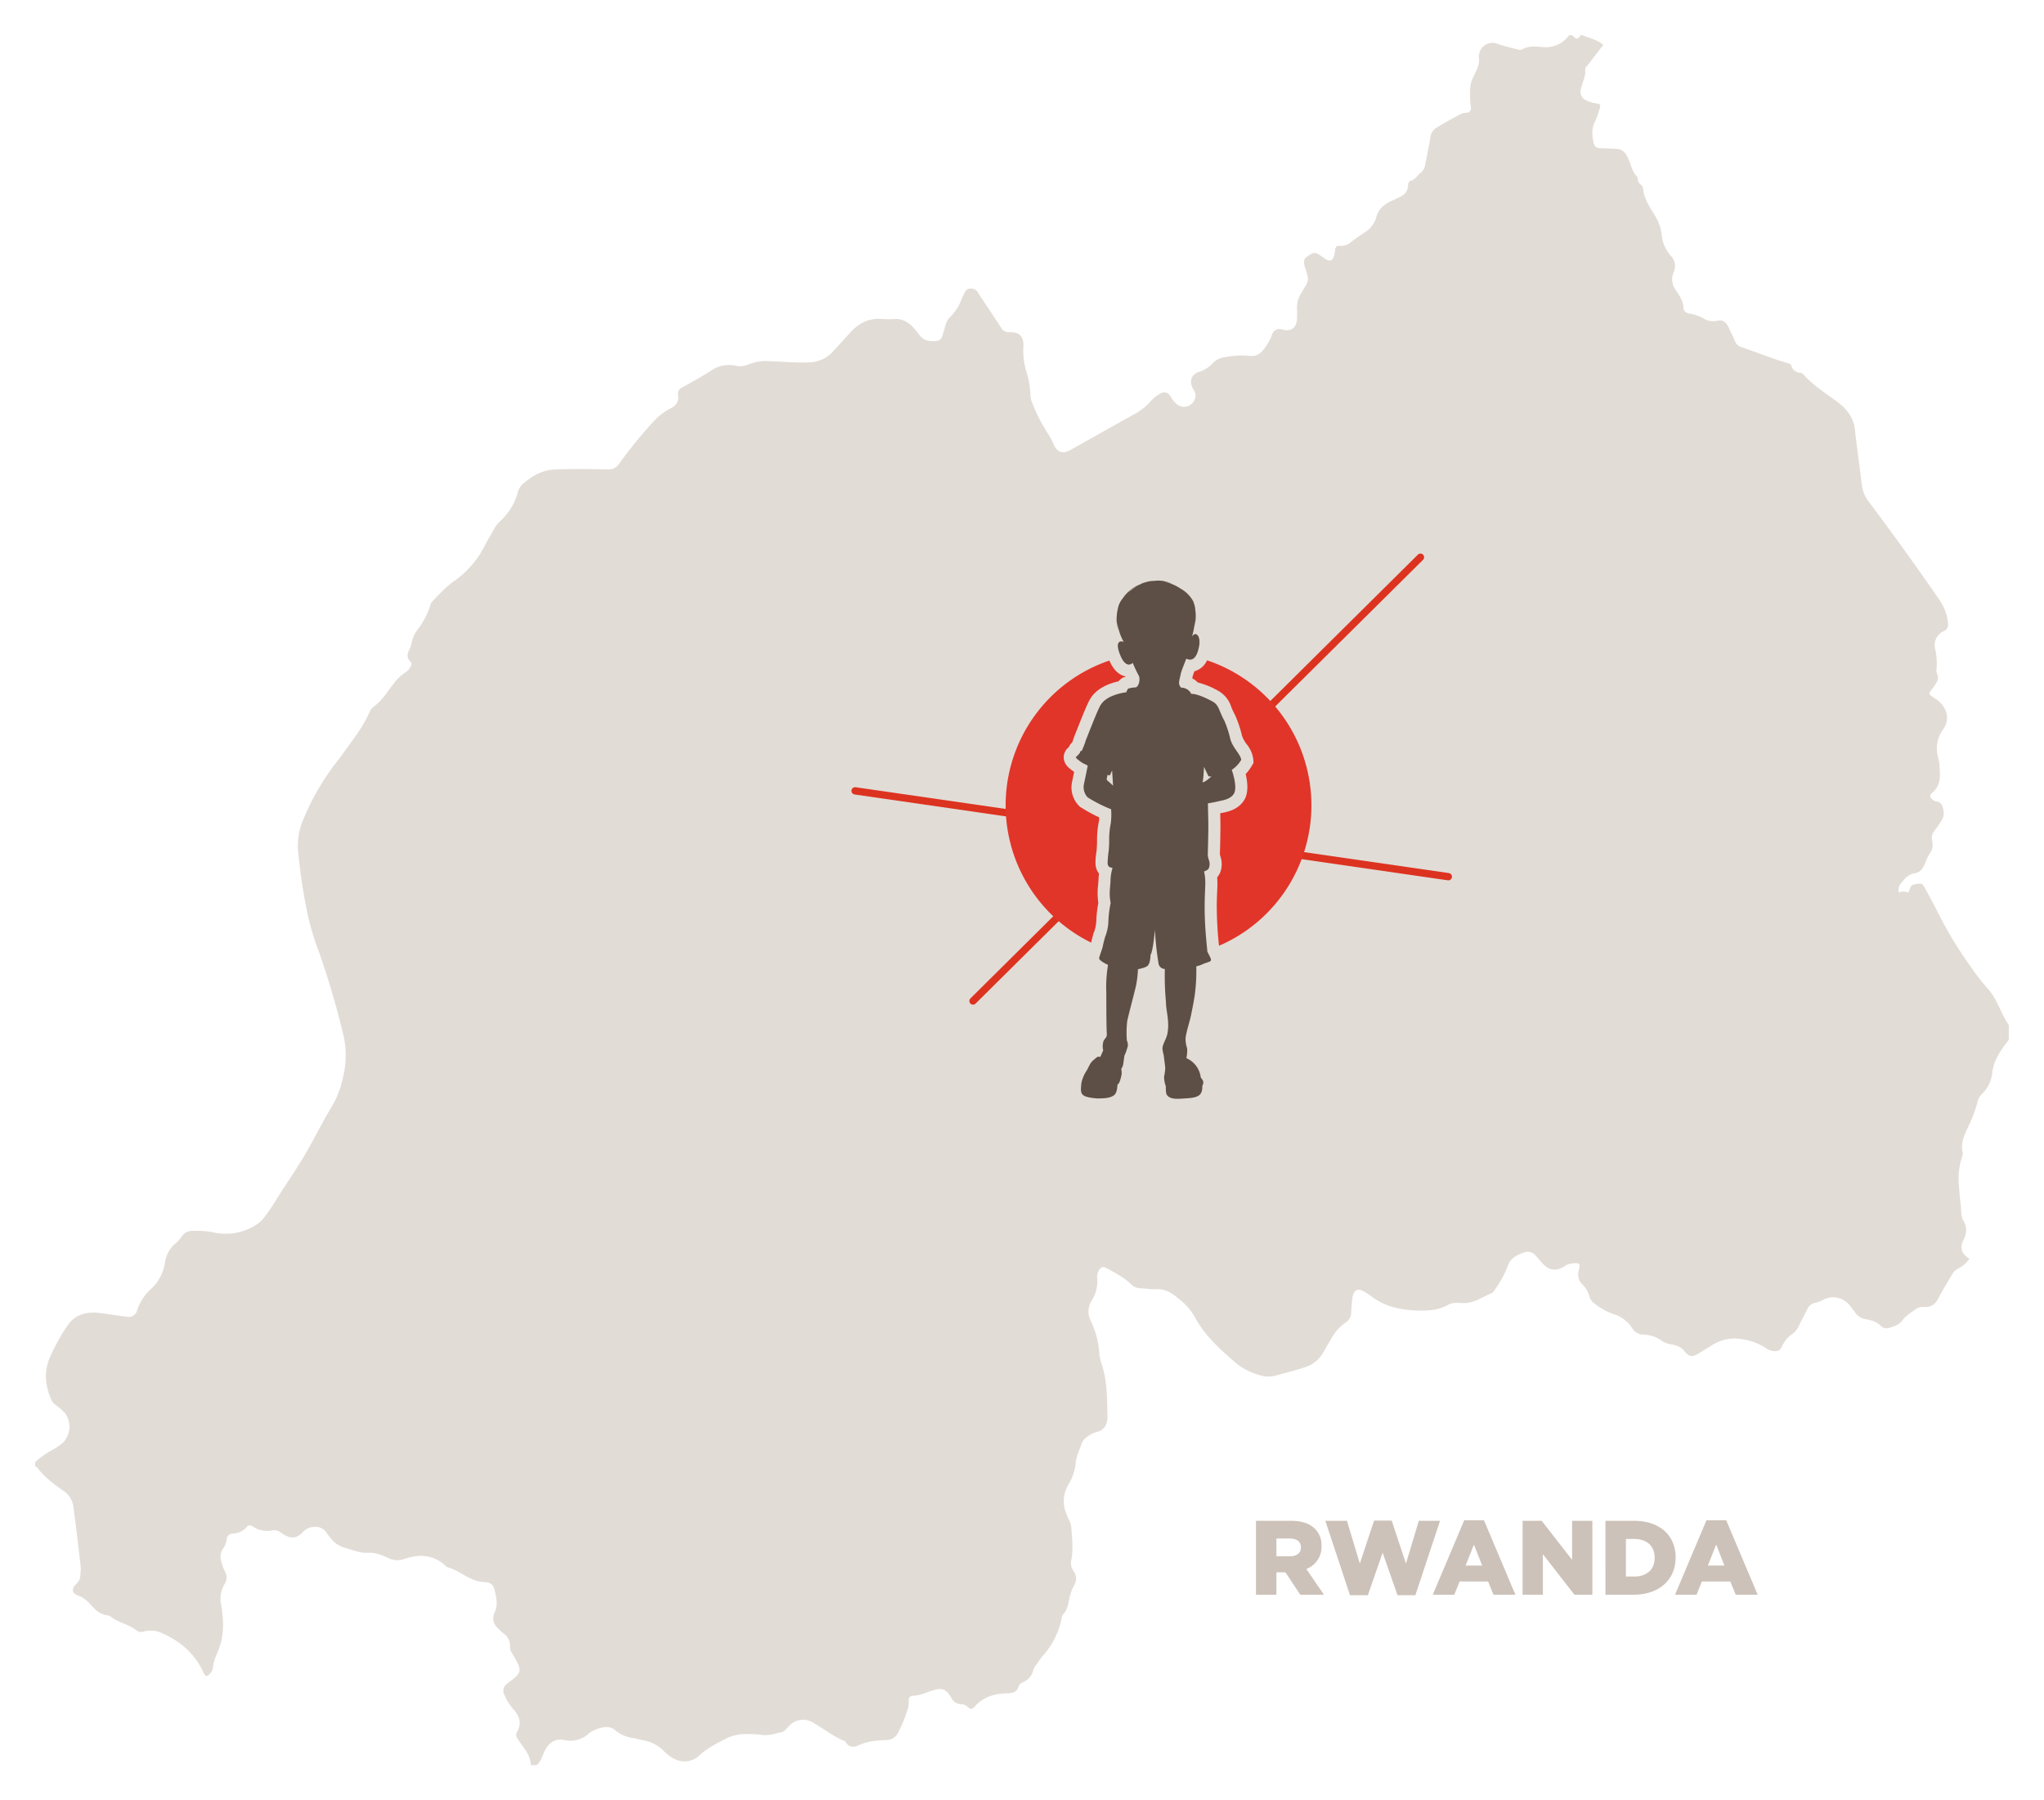 <svg xmlns="http://www.w3.org/2000/svg" xmlns:xlink="http://www.w3.org/1999/xlink" width="697.111" height="613.851" viewBox="0 0 697.111 613.851">
  <defs>
    <filter id="Path_4" x="0" y="0" width="697.111" height="613.851" filterUnits="userSpaceOnUse">
      <feOffset dx="1" dy="1" input="SourceAlpha"/>
      <feGaussianBlur stdDeviation="4" result="blur"/>
      <feFlood flood-opacity="0.161"/>
      <feComposite operator="in" in2="blur"/>
      <feComposite in="SourceGraphic"/>
    </filter>
  </defs>
  <g id="Map_child-lines" transform="translate(-17938.379 6941.851)">
    <g id="Group_192" data-name="Group 192" transform="translate(17033.496 -7888.113)">
      <path id="Path_17056" data-name="Path 17056" d="M2.232,0H9.216V-7.632h3.06L17.352,0h8.064L19.4-8.784a7.97,7.97,0,0,0,5.184-7.74V-16.6a7.813,7.813,0,0,0-2.232-5.868C20.664-24.192,18-25.2,14.148-25.2H2.232ZM9.216-13.1v-6.048h4.572c2.34,0,3.78,1.008,3.78,2.988v.072c0,1.836-1.368,2.988-3.744,2.988ZM34.308.18h6.084l5.04-14.508L50.508.18h6.084L65.016-25.2H57.78L53.388-10.62l-4.86-14.652H42.516L37.656-10.62,33.264-25.2h-7.38ZM62.532,0h7.344l1.8-4.5H81.4L83.232,0H90.72L79.992-25.38H73.26Zm11.2-9.936L76.572-17.1,79.38-9.936ZM93.168,0h6.912V-13.824L110.844,0h6.12V-25.2h-6.912v13.32L99.684-25.2H93.168Zm28.26,0H131c9.072,0,14.364-5.4,14.364-12.672v-.072c0-7.272-5.22-12.456-14.22-12.456h-9.72Zm6.984-6.192V-19.008h2.844c4.176,0,6.948,2.34,6.948,6.372v.072c0,4.068-2.772,6.372-6.948,6.372ZM145.152,0H152.5l1.8-4.5h9.72L165.852,0h7.488L162.612-25.38H155.88Zm11.2-9.936,2.844-7.164L162-9.936Z" transform="translate(1331 1490)" fill="#ccc2b9"/>
    </g>
    <g id="Group_190" data-name="Group 190" transform="translate(17949.379 -6930.851)">
      <path id="Path_1" data-name="Path 1" d="M81.868,267.8v.06c0,1.241,1.027,1.964,2.508,1.964,2.145,0,3.6-1.177,3.6-2.841v-.816a7.121,7.121,0,0,0-2.931-.6C83.077,265.563,81.868,266.35,81.868,267.8Z" transform="translate(63.654 206.482)" fill="#e2dcd6"/>
      <path id="Path_2" data-name="Path 2" d="M50.717,267.8v.06c0,1.241,1.026,1.964,2.506,1.964,2.145,0,3.6-1.177,3.6-2.841v-.816a7.121,7.121,0,0,0-2.931-.6C51.924,265.563,50.717,266.35,50.717,267.8Z" transform="translate(39.434 206.482)" fill="#e2dcd6"/>
      <path id="Path_3" data-name="Path 3" d="M74.9,262.487c-2.145,0-3.959,1.753-3.959,4.472v.06c0,2.689,1.813,4.472,3.959,4.472s3.928-1.783,3.928-4.472v-.06C78.826,264.27,77.043,262.487,74.9,262.487Z" transform="translate(55.157 204.09)" fill="#e2dcd6"/>
      <g transform="matrix(1, 0, 0, 1, -11, -11)" filter="url(#Path_4)">
        <path id="Path_4-2" data-name="Path 4" d="M668.858,329.461a18.94,18.94,0,0,0-3.052-4.5,66.809,66.809,0,0,1-5.231-6.715,138.351,138.351,0,0,1-12.164-20.13c-1.171-2.309-2.433-4.572-3.655-6.854s-1.2-2.113-3.722-1.744c-1.77.258-1.507,1.744-2.24,2.821a3.645,3.645,0,0,0-3.139.02,3.277,3.277,0,0,1,.779-3.3c1.228-1.546,2.524-3.015,4.762-3.351,1.769-.265,2.746-1.774,3.379-3.368a17.36,17.36,0,0,1,1.872-3.806c.9-1.267.709-2.734.473-4.122a3.727,3.727,0,0,1,.885-3.223,33.683,33.683,0,0,0,2.414-3.5,4.736,4.736,0,0,0,.549-3.6c-.3-1.539-.754-2.7-2.545-2.851a2.417,2.417,0,0,1-1.09-.583c-.983-.747-1.182-1.475-.238-2.25,3.219-2.647,2.785-6.173,2.553-9.673a11.2,11.2,0,0,0-.364-1.969c-.9-3.619-.706-6.851,1.664-10.144,2.506-3.486,1.187-7.7-2.417-10.2-3.075-2.131-2.833-1.486-.716-4.389,1.036-1.422,1.829-2.707.939-4.522a4.328,4.328,0,0,1-.046-1.984,21.592,21.592,0,0,0-.5-6.214,5.155,5.155,0,0,1,2.935-6.118,2.323,2.323,0,0,0,1.411-2.618,16.1,16.1,0,0,0-2.656-7.65c-7.915-11.6-16.188-22.932-24.576-34.185a11.715,11.715,0,0,1-2.225-5.96c-.7-6.138-1.6-12.254-2.288-18.394-.482-4.284-3.1-7.258-6.252-9.561-3.777-2.759-7.707-5.281-10.918-8.737a2.545,2.545,0,0,0-1.419-.987,3.35,3.35,0,0,1-3.107-2.46c-.208-.667-.832-.709-1.4-.876-5.3-1.545-10.39-3.667-15.614-5.414a3.239,3.239,0,0,1-2.126-1.92c-.72-1.689-1.53-3.34-2.33-4.995-.763-1.58-1.905-2.512-3.788-2.067a6.151,6.151,0,0,1-4.782-.855,14.672,14.672,0,0,0-4.725-1.6c-1.226-.254-1.925-.755-2-2.108-.123-2.27-1.458-4.087-2.62-5.887a6.188,6.188,0,0,1-.727-6.163,4.809,4.809,0,0,0-.987-5.539,12.656,12.656,0,0,1-3.127-7.432,15.361,15.361,0,0,0-2.156-6.092c-1.751-2.924-3.784-5.733-4.145-9.288a2.211,2.211,0,0,0-.855-1.49,2.657,2.657,0,0,1-.985-1.95,1.215,1.215,0,0,0-.194-.716c-2.1-2.026-2.133-5.077-3.694-7.4a3.941,3.941,0,0,0-3.4-2.1c-1.838-.044-3.672-.185-5.51-.228-1.4-.034-2.028-.677-2.3-2.078-.459-2.343-.686-4.577.459-6.822a30.311,30.311,0,0,0,1.482-3.987c.667-1.941.56-2.181-1.4-2.448a8.916,8.916,0,0,1-3.07-1.013A3.152,3.152,0,0,1,527.2,18.2c.508-2.176,1.653-4.2,1.449-6.552-.059-.677.633-1.147,1.031-1.669,1.667-2.188,3.358-4.36,5.133-6.659C532.669,1.486,530.044.988,527.657,0h-.5c-1.292,1.57-1.292,1.57-3.009,0h-1A9.8,9.8,0,0,1,514,4.031c-2.284-.172-4.678-.476-6.852.825a2.293,2.293,0,0,1-1.717-.064,58.294,58.294,0,0,1-6.751-1.872,4.617,4.617,0,0,0-6.212,3.532,2.268,2.268,0,0,0-.135.736c.5,2.755-.848,5-1.989,7.3-1.248,2.515-.988,5.2-.926,7.871.025,1.161.581,2.453-.012,3.441-.576.96-2.053.48-2.974.965-2.933,1.545-5.845,3.141-8.667,4.874a4.5,4.5,0,0,0-1.961,3.338c-.476,3.05-1.157,6.067-1.738,9.1a4.068,4.068,0,0,1-1.568,2.869c-1.113.862-1.77,2.284-3.363,2.688-.7.178-.892.974-.91,1.651a4.24,4.24,0,0,1-2.743,3.818c-.745.379-1.477.787-2.245,1.113-2.839,1.2-5.093,2.709-5.928,6.108a9.006,9.006,0,0,1-3.992,5c-1.536,1.008-3.041,2.071-4.518,3.162a5.008,5.008,0,0,1-3.882,1.346c-1.07-.171-1.486.419-1.562,1.431a14.211,14.211,0,0,1-.375,1.968c-.315,1.406-1.21,1.927-2.506,1.31A20.285,20.285,0,0,1,438.188,75c-1.545-1.019-2.234-.99-3.864.124s-1.845,1.639-1.406,3.571a1.856,1.856,0,0,0,.062.242c1.884,5.3,1.193,4.8-1.225,9.051a9.376,9.376,0,0,0-1.408,5.229c.059,1.166.053,2.343,0,3.509-.149,3.095-2.048,4.454-5.016,3.637a2.654,2.654,0,0,0-3.521,1.792,16.888,16.888,0,0,1-3.166,5.343,4.642,4.642,0,0,1-4.108,1.868,30.485,30.485,0,0,0-8.977.448,6.916,6.916,0,0,0-3.928,2.007,10.51,10.51,0,0,1-4.806,3c-2.442.857-3.253,3.029-2.133,5.407a6.863,6.863,0,0,1,1.038,2.252,3.913,3.913,0,0,1-6.406,3.31,8.386,8.386,0,0,1-1.9-2.295c-1.031-1.843-2.254-2.153-4.122-1.077a13.262,13.262,0,0,0-3.2,2.785,20.95,20.95,0,0,1-5.775,4.321c-7.019,3.877-14,7.835-20.991,11.76-2.922,1.639-4.693,1.111-6.029-1.877a24.642,24.642,0,0,0-2.158-3.951,58.6,58.6,0,0,1-5.187-10.267,7.09,7.09,0,0,1-.526-2.426,30.678,30.678,0,0,0-1.333-7.882,24.629,24.629,0,0,1-1.056-8.891c.133-3.226-1.47-4.869-4.687-4.712a3.011,3.011,0,0,1-3.009-1.68c-2.544-3.927-5.187-7.791-7.75-11.7a2.656,2.656,0,0,0-2.627-1.513,2.017,2.017,0,0,0-1.826,1.086c-.457.892-.907,1.792-1.28,2.718a15.565,15.565,0,0,1-3.772,5.843c-1.458,1.344-1.676,3.214-2.231,4.949-.45,1.408-.587,3.144-2.549,3.283-2,.139-3.966.112-5.457-1.7-1.42-1.724-2.633-3.653-4.712-4.785a6.565,6.565,0,0,0-3.525-1.022,42.486,42.486,0,0,1-5.013,0c-4.472-.334-7.894,1.582-10.774,4.787-1.788,1.989-3.61,3.948-5.4,5.933a11.327,11.327,0,0,1-8.232,4.063c-4.531.238-9.009-.249-13.509-.363a15.832,15.832,0,0,0-7.336,1.049,7.1,7.1,0,0,1-4.4.494,10.588,10.588,0,0,0-8.136,1.459c-3.287,2.14-6.739,4.031-10.167,5.944a2.235,2.235,0,0,0-1.385,2.565c.292,2.128-.583,3.589-2.62,4.579a21.18,21.18,0,0,0-5.9,4.591,159.332,159.332,0,0,0-11.7,14.38,4.117,4.117,0,0,1-3.781,1.813c-6.015-.135-12.029-.192-18.047.034-4.453.169-7.917,2.3-11.115,5.112a5.6,5.6,0,0,0-1.548,2.816,20.928,20.928,0,0,1-6.132,9.847,11.09,11.09,0,0,0-2.208,3.022c-1,1.834-2.1,3.615-3.047,5.475a32.69,32.69,0,0,1-10.672,12.05c-2.6,1.82-4.686,4.271-6.934,6.509a4.309,4.309,0,0,0-.9,1.762,27.207,27.207,0,0,1-4.335,8.141,10.638,10.638,0,0,0-1.937,4.294,8.051,8.051,0,0,1-.684,2.14c-.809,1.527-1.127,2.944.277,4.325.574.565.386,1.225-.02,1.829a5.277,5.277,0,0,1-1.671,1.833,15.407,15.407,0,0,0-4.115,3.987c-2.154,2.638-3.839,5.667-6.724,7.7a5.44,5.44,0,0,0-1.575,2.227c-1.959,4.392-4.844,8.182-7.652,12.027-.937,1.283-1.813,2.613-2.8,3.85A83.63,83.63,0,0,0,91.8,266.559a23.128,23.128,0,0,0-2.188,10.868,184.709,184.709,0,0,0,3.308,22.267,84.588,84.588,0,0,0,3.711,12.423,286.125,286.125,0,0,1,8.657,29.55,31.27,31.27,0,0,1-.3,13.66,32.307,32.307,0,0,1-3.854,10c-2.265,3.8-4.357,7.709-6.442,11.614-2.956,5.535-6.367,10.772-9.856,15.984-2.359,3.523-4.335,7.3-7.064,10.587a10.809,10.809,0,0,1-2.842,2.377,19.216,19.216,0,0,1-14.446,2.247,29.317,29.317,0,0,0-6.742-.434,4.117,4.117,0,0,0-3.793,1.959,12.484,12.484,0,0,1-2.382,2.553,10.651,10.651,0,0,0-3.345,6.515,15.163,15.163,0,0,1-4.454,8.518,16.818,16.818,0,0,0-4.947,7.377,2.992,2.992,0,0,1-3.6,2.341c-3.148-.387-6.276-.946-9.428-1.289-4.4-.48-8.2.455-10.9,4.454a69.664,69.664,0,0,0-5.795,10.519c-2.257,5.027-1.7,10.1.608,15.017a5.42,5.42,0,0,0,1.573,1.587,22.972,22.972,0,0,1,2.97,2.672,7.81,7.81,0,0,1-1.2,10.367A26.238,26.238,0,0,1,5.475,482.6,27.04,27.04,0,0,0,0,486.526v1.5c.226.092.542.121.661.288,2.487,3.466,5.969,5.827,9.336,8.276a7.4,7.4,0,0,1,3.047,5.24c.908,6.7,1.692,13.424,2.462,20.145a18.266,18.266,0,0,1-.121,3.246,4.027,4.027,0,0,1-1.34,2.832c-1.827,1.721-1.554,3.221.8,4.06,2.186.779,3.548,2.464,5.036,4.01a7.772,7.772,0,0,0,4.421,2.6,3.13,3.13,0,0,1,1.422.451c2.641,2.112,6.138,2.613,8.774,4.7a2.485,2.485,0,0,0,2.481.414,9.192,9.192,0,0,1,6.093.473c6.3,2.72,11.17,6.884,14.158,13.136a3.183,3.183,0,0,0,1.155,1.653,3.888,3.888,0,0,0,2.282-3.272c.2-2.377,1.442-4.437,2.2-6.634,1.646-4.767,1.367-9.558.581-14.364a9.576,9.576,0,0,1,1.164-7.2,4.083,4.083,0,0,0,.091-4.3,12.269,12.269,0,0,1-.793-1.84c-.674-2.09-1.257-4.152.368-6.157a7.63,7.63,0,0,0,1.049-3.059,2.106,2.106,0,0,1,2.048-1.845,6.294,6.294,0,0,0,4.8-2.265c.6-.745,1.324-.6,2.005-.128a8.994,8.994,0,0,0,6.939,1.28,3.073,3.073,0,0,1,2.357.613,18.621,18.621,0,0,0,1.7,1.059c2.243,1.237,4.01,1.031,5.839-.779a5.736,5.736,0,0,1,4.627-2.06,4.388,4.388,0,0,1,3.63,1.884,23.115,23.115,0,0,0,1.525,1.989,9.3,9.3,0,0,0,4.878,3.3c2.641.691,5.11,1.852,8.008,1.666,2.419-.155,4.748.871,6.959,1.881a6.563,6.563,0,0,0,5.1.268,23.987,23.987,0,0,1,3.882-.951,12.252,12.252,0,0,1,10.175,3.093c.256.213.487.535.782.615,4.312,1.187,7.6,4.794,12.336,5.066,2.791.16,3.427.948,3.978,3.612.471,2.291.919,4.508-.228,6.835a4.354,4.354,0,0,0,1.106,5.254,17.851,17.851,0,0,0,1.813,1.728,5.157,5.157,0,0,1,2.361,4.678,3.673,3.673,0,0,0,.659,2.119c.521.857,1.035,1.719,1.5,2.608,1.708,3.28,1.484,4.27-1.422,6.5-.6.459-1.221.885-1.783,1.381a2.866,2.866,0,0,0-.862,3.763,16.253,16.253,0,0,0,2.84,4.668c2.115,2.252,3.264,4.867,1.463,7.937a2.055,2.055,0,0,0,.169,2.352c.423.62.834,1.253,1.276,1.861,1.57,2.154,3.187,4.286,3.242,7.13h2.007c1.562-1.289,1.9-3.28,2.819-4.94a6.828,6.828,0,0,1,1.74-2.384,5.335,5.335,0,0,1,4.851-1.214,9.216,9.216,0,0,0,8.358-2.229,10.649,10.649,0,0,1,5.02-2.09,4.49,4.49,0,0,1,4,.955,11.33,11.33,0,0,0,5.855,2.624c1.4.242,2.766.645,4.158.924a12.749,12.749,0,0,1,6.339,3.317,13.167,13.167,0,0,0,4.641,3.281,7.357,7.357,0,0,0,7.862-1.694c2.773-2.517,6.1-4.11,9.332-5.795a14.955,14.955,0,0,1,6.831-1.315,29.851,29.851,0,0,1,4.755.231c2.414.384,4.632-.389,6.9-.878,1.138-.245,1.753-1.232,2.5-2a6.5,6.5,0,0,1,8.585-1.115c3.456,2.018,6.623,4.524,10.351,6.083a1.24,1.24,0,0,1,.574.471c1.184,2.046,3.02,1.634,4.582.907,2.979-1.388,6.131-1.554,9.284-1.7a4.281,4.281,0,0,0,3.927-2.54,46.208,46.208,0,0,0,3.383-8.338,7.042,7.042,0,0,0,.229-2.473c-.037-.933.318-1.683,1.388-1.708,2.316-.053,4.369-1.051,6.5-1.76,3.406-1.134,4.821-.668,6.644,2.4a3.758,3.758,0,0,0,3.365,2.213,3,3,0,0,1,2.238.958c.8.816,1.509.875,2.3-.044,3-3.495,7.028-4.568,11.4-4.643,1.794-.03,3.086-.533,3.663-2.33.29-.9,1.109-1.216,1.838-1.6a5.687,5.687,0,0,0,3.091-3.735,6.145,6.145,0,0,1,1.17-2.193c.763-1,1.422-2.076,2.241-3.018a26.811,26.811,0,0,0,6.307-12.6,2.817,2.817,0,0,1,.483-1.406c1.68-1.655,1.8-3.877,2.277-5.962a17.112,17.112,0,0,1,1.525-3.966,4.368,4.368,0,0,0-.265-4.945,4.494,4.494,0,0,1-.681-3.765c.651-3.647.267-7.348-.014-11-.123-1.594-1.134-3.116-1.712-4.682a11.1,11.1,0,0,1,.54-9.654,17.439,17.439,0,0,0,2.641-7.46c.155-2.346,1.257-4.487,2.007-6.7a4.722,4.722,0,0,1,1.827-2.332,8.454,8.454,0,0,1,3.063-1.669c3.214-.647,4.033-3.016,3.959-5.752-.164-6-.087-12.043-2.1-17.841a13.425,13.425,0,0,1-.7-3.425,29.121,29.121,0,0,0-2.968-11.04,6.966,6.966,0,0,1,.482-6.955,12.2,12.2,0,0,0,1.8-7.361,4.391,4.391,0,0,1,.359-2.444c.9-1.61,1.554-1.838,3.175-.931,2.842,1.589,5.757,3.075,8.109,5.4a4.42,4.42,0,0,0,3.152,1.276c1.753.052,3.512.439,5.247.329,3.228-.208,5.624,1.452,7.844,3.329a20.678,20.678,0,0,1,5.29,5.971c3.246,6.216,8.321,10.784,13.474,15.326a22.113,22.113,0,0,0,8.735,4.671,9.682,9.682,0,0,0,5.429.172c3.376-.954,6.787-1.8,10.116-2.888a10.984,10.984,0,0,0,6.1-4.938c.9-1.506,1.742-3.048,2.641-4.554a16.276,16.276,0,0,1,5.084-5.777,3.913,3.913,0,0,0,1.845-3.349,51.027,51.027,0,0,1,.464-5.24c.423-2.56,1.916-3.184,4.1-1.833.853.528,1.7,1.063,2.506,1.662,4.917,3.683,10.583,4.666,16.543,4.726,3.3.036,6.483-.258,9.421-1.959,1.522-.88,3.278-.661,4.918-.6,3.831.151,6.811-2.028,10.068-3.447.473-.206.8-.83,1.109-1.314a35.08,35.08,0,0,0,4.287-7.906c.914-2.778,3.368-3.848,5.816-4.689a3.615,3.615,0,0,1,3.823,1.319c.789.864,1.516,1.783,2.321,2.631,2.2,2.316,4.41,2.609,7.181,1.015a5.984,5.984,0,0,1,2.252-1.056c3.047-.34,3.521-.411,2.75,2.613a4.685,4.685,0,0,0,1.406,4.593,9.327,9.327,0,0,1,2.313,4.056,4.218,4.218,0,0,0,1.738,2.355,23.037,23.037,0,0,0,6.266,3.539,11.584,11.584,0,0,1,6.534,4.8,4.428,4.428,0,0,0,3.905,2.257,10.611,10.611,0,0,1,6.269,2.156c1.23.9,2.808,1.051,4.259,1.394a6.22,6.22,0,0,1,3.52,2.19c1.511,1.822,2.471,1.973,4.515.809,1.6-.908,3.121-1.941,4.695-2.892a15.549,15.549,0,0,1,2.2-1.184,14.155,14.155,0,0,1,7.947-.958,19.914,19.914,0,0,1,8.45,3.18,5.137,5.137,0,0,0,2.065.866c1.594.265,2.686-.1,3.287-1.57a10.02,10.02,0,0,1,3.477-4.168,7.6,7.6,0,0,0,2.325-2.888c.891-1.888,1.9-3.717,2.832-5.589a3.625,3.625,0,0,1,2.816-2.225,9.471,9.471,0,0,0,2.785-1.095,7.2,7.2,0,0,1,8.923,2.074c.564.725,1.148,1.438,1.66,2.2a5.482,5.482,0,0,0,3.665,2.409c1.991.379,3.887.873,5.356,2.43a2.685,2.685,0,0,0,2.823.523c1.685-.478,3.34-1.02,4.451-2.576,1.189-1.666,2.992-2.638,4.6-3.832a4.255,4.255,0,0,1,2.867-.668c2.293.1,3.7-.955,4.737-2.945,1.468-2.81,3.15-5.51,4.739-8.258a4.465,4.465,0,0,1,2.069-1.9,11.437,11.437,0,0,0,3.813-3.333c-2.7-1.753-3.388-3.653-2.058-6.371,1.122-2.293,1.337-4.364,0-6.636-1.052-1.788-.647-3.921-.96-5.889s-.388-3.989-.578-5.987a23.878,23.878,0,0,1,1.2-10.276,1.834,1.834,0,0,0,.1-.972c-.8-3.255.569-6.129,1.85-8.879a45.274,45.274,0,0,0,3.176-8.406,5.484,5.484,0,0,1,1.536-2.808,11.605,11.605,0,0,0,3.527-7.3c.516-4.44,3.043-7.784,5.629-11.134v-5.016C671.391,335.019,670.287,332.155,668.858,329.461ZM53.987,479.176l-4.531-6.767H45.8v6.767H41.146V458.027h9.668c4.986,0,7.978,2.627,7.978,6.979v.06a6.565,6.565,0,0,1-4.533,6.556l5.167,7.554Zm26.078.123h-4.14l-3.112-9.942L69.64,479.3H65.532l-4.986-16.318H65.2l2.6,9.819,3.052-9.88h3.957l3.082,9.912,2.659-9.851h4.563Zm20.539-.123H96.162v-1.753a6.227,6.227,0,0,1-4.9,2.055c-3.05,0-5.558-1.753-5.558-4.956v-.059c0-3.536,2.689-5.167,6.525-5.167a11.51,11.51,0,0,1,3.959.665v-.274c0-1.9-1.178-2.96-3.475-2.96a11.94,11.94,0,0,0-4.47.875L87.1,464.1a14.288,14.288,0,0,1,6.284-1.3c5.016,0,7.222,2.6,7.222,6.98Zm18.232,0h-4.591v-9.033c0-2.176-1.027-3.294-2.78-3.294s-2.871,1.118-2.871,3.294v9.033H104v-16.2h4.593v2.3a5.729,5.729,0,0,1,4.742-2.6c3.477,0,5.5,2.3,5.5,6.013Zm19.679,0h-4.593v-2.325a5.951,5.951,0,0,1-5.046,2.627c-3.777,0-7.371-2.961-7.371-8.369v-.06c0-5.409,3.534-8.37,7.371-8.37a6.22,6.22,0,0,1,5.046,2.417v-7.978h4.593Zm17.462,0h-4.442v-1.753a6.227,6.227,0,0,1-4.9,2.055c-3.05,0-5.56-1.753-5.56-4.956v-.059c0-3.536,2.691-5.167,6.527-5.167a11.51,11.51,0,0,1,3.959.665v-.274c0-1.9-1.178-2.96-3.475-2.96a11.949,11.949,0,0,0-4.472.875l-1.146-3.5a14.282,14.282,0,0,1,6.284-1.3c5.016,0,7.222,2.6,7.222,6.98Z" transform="translate(11 11)" fill="#e2dcd6"/>
      </g>
      <path id="Path_5" data-name="Path 5" d="M30.388,260.039H25.765v6.074h4.714c2.266,0,3.566-1.209,3.566-2.992v-.06C34.045,261.066,32.655,260.039,30.388,260.039Z" transform="translate(20.033 202.187)" fill="#e2dcd6"/>
      <rect id="Rectangle_25" data-name="Rectangle 25" width="135" height="43" transform="translate(34.432 449)" fill="#e2dcd6"/>
    </g>
    <path id="Line_1" data-name="Line 1" d="M0,36.623a1.243,1.243,0,0,1-.886-.369A1.247,1.247,0,0,1-.878,34.49L34.8-.886a1.247,1.247,0,0,1,1.764.008A1.247,1.247,0,0,1,36.557.886L.878,36.262A1.243,1.243,0,0,1,0,36.623Z" transform="translate(18270.234 -6635.926)" fill="#dc3320"/>
    <path id="Line_2" data-name="Line 2" d="M0,56.5a1.243,1.243,0,0,1-.886-.369,1.247,1.247,0,0,1,.008-1.764L54.852-.886a1.247,1.247,0,0,1,1.764.008A1.247,1.247,0,0,1,56.609.886L.878,56.143A1.243,1.243,0,0,1,0,56.5Z" transform="translate(18367.098 -6751.849)" fill="#dc3320"/>
    <path id="Line_3" data-name="Line 3" d="M58,9.637a1.257,1.257,0,0,1-.18-.013l-58-8.39A1.247,1.247,0,0,1-1.234-.179,1.247,1.247,0,0,1,.179-1.234l58,8.39A1.247,1.247,0,0,1,58,9.637Z" transform="translate(18230.02 -6672.197)" fill="#dc3320"/>
    <path id="Line_4" data-name="Line 4" d="M67.827,11.059a1.257,1.257,0,0,1-.18-.013L-.179,1.234A1.247,1.247,0,0,1-1.234-.179,1.247,1.247,0,0,1,.179-1.234L68,8.578a1.247,1.247,0,0,1-.177,2.482Z" transform="translate(18364.496 -6652.743)" fill="#dc3320"/>
    <g id="Group_191" data-name="Group 191" transform="translate(18281.359 -6743.862)">
      <g id="Group_25" data-name="Group 25" transform="translate(0 27.159)">
        <path id="Path_38" data-name="Path 38" d="M216.692,213.694l.107-.389.181-.361v0a13.184,13.184,0,0,0,.725-4.22,40.93,40.93,0,0,1,.677-5.592,21.364,21.364,0,0,1-.108-5.789c.046-.531.1-1.115.135-1.806.055-1.006.119-1.77.19-2.382a5.814,5.814,0,0,1-1.189-3.363,20.936,20.936,0,0,1,.268-3.72c.057-.423.112-.809.132-1.107l.012-.192c.057-.908.116-1.786.116-2.686a31.061,31.061,0,0,1,.675-6.975,7.383,7.383,0,0,0,.041-1.122,51.3,51.3,0,0,1-5.521-2.981c-.2-.119-.348-.213-.452-.272l-.471-.265-.386-.375a8.946,8.946,0,0,1-2.442-8.033c.027-.151.53-2.569.739-3.578-1.641-1.173-3.185-2.3-3.495-4.337a4.315,4.315,0,0,1,1.534-3.962c.05-.046.1-.1.158-.149a4.368,4.368,0,0,1,.624-1.061,4.042,4.042,0,0,1,.553-.581c.066-.194.132-.391.185-.556.2-.617.411-1.239.622-1.754.116-.277.341-.855.645-1.625,3.336-8.463,4.254-10.384,4.97-11.346,2.325-3.452,6.611-4.911,9.339-5.51a4.941,4.941,0,0,1,1-.928l.533-.368.62-.188c.053-.016.155-.043.292-.078l-.062-.126c-1.8-.357-3.912-1.689-5.5-5.4a52.139,52.139,0,0,0-6.209,96.18C216.145,215.7,216.554,214.194,216.692,213.694Z" transform="translate(-186.766 -120.445)" fill="#e13529"/>
        <path id="Path_39" data-name="Path 39" d="M227.626,120.475a6.7,6.7,0,0,1-4.312,3.733c-.222.579-.432,1.15-.6,1.683-.039.267-.092.51-.146.725a7.93,7.93,0,0,1,1.9,1.417,27.58,27.58,0,0,1,6.881,2.791,9.644,9.644,0,0,1,4.533,5.562,25.909,25.909,0,0,0,1.294,2.762,39.192,39.192,0,0,1,2.371,7.089,10.509,10.509,0,0,0,1.587,2.84,10.319,10.319,0,0,1,2.252,5.087l.089,1.264-.638,1.095a15.268,15.268,0,0,1-2.053,2.728c.67,2.759,1.061,6.424-.549,8.966-2.087,3.283-5.85,3.975-7.659,4.307-.162.03-.316.06-.464.092.021.864.043,1.84.062,2.919.052,3.249-.124,9.643-.176,11.07a3.4,3.4,0,0,0,.162.652,8.222,8.222,0,0,1,.395,3.655,6.306,6.306,0,0,1-1.477,3.543,36.835,36.835,0,0,1-.011,4.789c-.06,1.422-.13,3.034-.135,5.231a131.034,131.034,0,0,0,.741,13.147l.02.183a52.141,52.141,0,0,0-4.063-97.33Z" transform="translate(-158.931 -120.475)" fill="#e13529"/>
      </g>
      <path id="Path_40" data-name="Path 40" d="M202.128,167.095c.814.587,1.634.773,2.156,1.194-.371,1.943-1.269,6.177-1.3,6.328a5.1,5.1,0,0,0,1.244,4.433,48.047,48.047,0,0,0,8.027,4.087,22.616,22.616,0,0,1-.132,4.95A27.441,27.441,0,0,0,211.6,194c0,1.043-.069,2.062-.137,3.121a40.146,40.146,0,0,0-.4,4.387c.068,1.394.93,1.459,1.692,1.625a15.225,15.225,0,0,0-.7,4.545c-.167,3.016-.547,4.1.046,7.435a37.387,37.387,0,0,0-.747,5.679A15.619,15.619,0,0,1,210.2,226.7s-.631,2.291-.773,3.146-1.276,3.674-1.255,4.158c.167.91,3.041,2.2,3.041,2.2a44.571,44.571,0,0,0-.6,9.1c.043,5.546.009,11.291.183,14.432.084,1.523-.93,1.427-1.258,2.922a5.736,5.736,0,0,0,.032,2.689l-1,2.259c-.962-.332-1.193.128-2.441,1.163-1.18.981-1.479,2.359-2.341,3.687a11.637,11.637,0,0,0-1.692,4.234c-.121,1.65-.331,2.892.395,3.688s2.389,1.143,4.975,1.353c1.856-.021,4.494.062,5.958-1.237.919-.827.96-3.056,1.024-3.521.563-.233.809-1.243.862-1.328a16.87,16.87,0,0,0,.517-2.057,5.193,5.193,0,0,0-.116-1.9,5.531,5.531,0,0,0,.626-1.328c.293-1.9.457-3.159.435-3.121a20.113,20.113,0,0,0,1.194-3.39,3.651,3.651,0,0,0-.334-1.859,34.789,34.789,0,0,1,.135-6.742c.6-2.657,2.257-8.866,2.954-11.79a36.981,36.981,0,0,0,.7-5.768c.334-.133,2.435-.444,3.256-1.164s1.027-2.656,1-3.685c.9-1.23,1.525-8.6,1.525-8.6a102.532,102.532,0,0,0,1.2,11.261,2.235,2.235,0,0,0,2.19,2.09,92.484,92.484,0,0,0,.37,11.149c0,3.255,1.351,6.849.462,11.062-.352,1.671-1.538,3.31-1.658,4.815a9.986,9.986,0,0,0,.428,2.291c.226,1.884.466,3.583.531,4.383a15.448,15.448,0,0,1-.395,2.958,9.206,9.206,0,0,0,.594,3.32c0,1.53-.009,2.563.5,3.157,1.3,1.507,3.964,1.13,6.675.962,4.072-.235,5.352-1.163,5.254-4.186.759-1.525.149-2-.514-2.9a8.243,8.243,0,0,0-4.908-6.6,12.734,12.734,0,0,0,.267-3.32,9.8,9.8,0,0,1-.526-3.724c.427-2.721,1.369-5.245,1.859-7.67.4-1.978.9-4.421,1.228-6.611a61.626,61.626,0,0,0,.549-9.988,10.41,10.41,0,0,0,2.341-.8c.771-.375,2.339-.7,2.585-1.095s.1-.672-1.17-3.164c.094-.3-.921-7.389-.9-15.294.016-6.6.6-8.42-.2-11.984,1.4-.6,1.678-.734,1.866-2.128s-.647-2.288-.594-3.9.222-7.832.172-10.846-.133-5.217-.119-6.372a38.693,38.693,0,0,0,3.9-.771c1.792-.329,3.884-.827,4.918-2.457,1.442-2.275-.7-8.177-.7-8.177a12.142,12.142,0,0,0,1.145-.873,10.514,10.514,0,0,0,2.074-2.508c-.13-1.861-2.919-4.119-3.719-7.172a35.625,35.625,0,0,0-1.993-6.14c-2.048-3.719-1.77-5.379-4.158-6.676-1.177-.627-4.984-2.615-7.155-2.54a3.8,3.8,0,0,0-3.438-2.117,2.222,2.222,0,0,1-.695-2.069c.11-1.139.679-2.72.5-2.563.5-1.742,1.374-3.717,1.923-5.265,3.317,1.662,4.117-3.123,4.314-3.918.862-4.053-1.258-5.58-2.368-3.551a30.776,30.776,0,0,0,1.061-5.61,11.48,11.48,0,0,1-.2,2.1,14.737,14.737,0,0,0,.263-5.688,7.264,7.264,0,0,0-.775-2.89,8.694,8.694,0,0,1,.485.809,11.073,11.073,0,0,0-4.606-5.066l-.005.02a14.718,14.718,0,0,0-6.045-2.457,10.151,10.151,0,0,1,3.128.843,10.072,10.072,0,0,0-6.2-1.095c-.114,0-.226-.005-.34,0a10.093,10.093,0,0,0-3.811.93,8.517,8.517,0,0,1,.931-.45,4.647,4.647,0,0,0-1.42.679.267.267,0,0,0-.064.028,2.1,2.1,0,0,1,.544-.331,2.6,2.6,0,0,0-.7.373.773.773,0,0,0-.384.11.726.726,0,0,1,.325-.069,2.082,2.082,0,0,0-.789.331,12.572,12.572,0,0,0-4.959,4.277l.018,0a7.85,7.85,0,0,0-1.422,2.4l-.005,0s-1.61,4.943-.053,8.529a9.667,9.667,0,0,1-.469-2.828,18.31,18.31,0,0,0,2.231,6.849c-.565-.352-3.422-.9-1.159,4.581,2.058,4.95,4.216,2.526,4.216,2.526a42.98,42.98,0,0,0,2.193,4.616c.3,1.328,0,3.136-1.1,3.752a10.548,10.548,0,0,0-2.593.4,2.662,2.662,0,0,0-.661,1.264s-6.412.663-8.669,4.183c-.862,1.031-4.6,10.806-5.151,12.126a26.718,26.718,0,0,1-1.381,3.6c-.116.158-.459.16-.569.3s0,.359-.1.485c-.827,1.04-1.39,1.363-1.369,1.493C200.278,165.744,201.057,166.327,202.128,167.095Zm37.477-55.679v0Zm3.788,62.555c.352-.5.539-5.29.539-5.29.446.946,1.557,3.23,1.557,3.23a6.672,6.672,0,0,1,.994.1C245.489,172.658,244.737,173.67,243.394,173.97Zm-22.525-66.743a19.32,19.32,0,0,0-2.857,2.131A9.55,9.55,0,0,1,220.869,107.228Zm1.056-.6c-.023.014-.043.023-.068.036-.172.05-.345.108-.519.176A2.187,2.187,0,0,1,221.925,106.632ZM210.716,172.7a3.533,3.533,0,0,0,.286-1.287c.245-.025.517.274.841.176.1-.249.025-.226.178-.427a12.852,12.852,0,0,0,.576-1.276l.332,5.2s-1.641-1.566-2.092-1.845A1.013,1.013,0,0,0,210.716,172.7Z" transform="translate(-176.294 -105.196)" fill="#5d4f45"/>
    </g>
  </g>
</svg>

